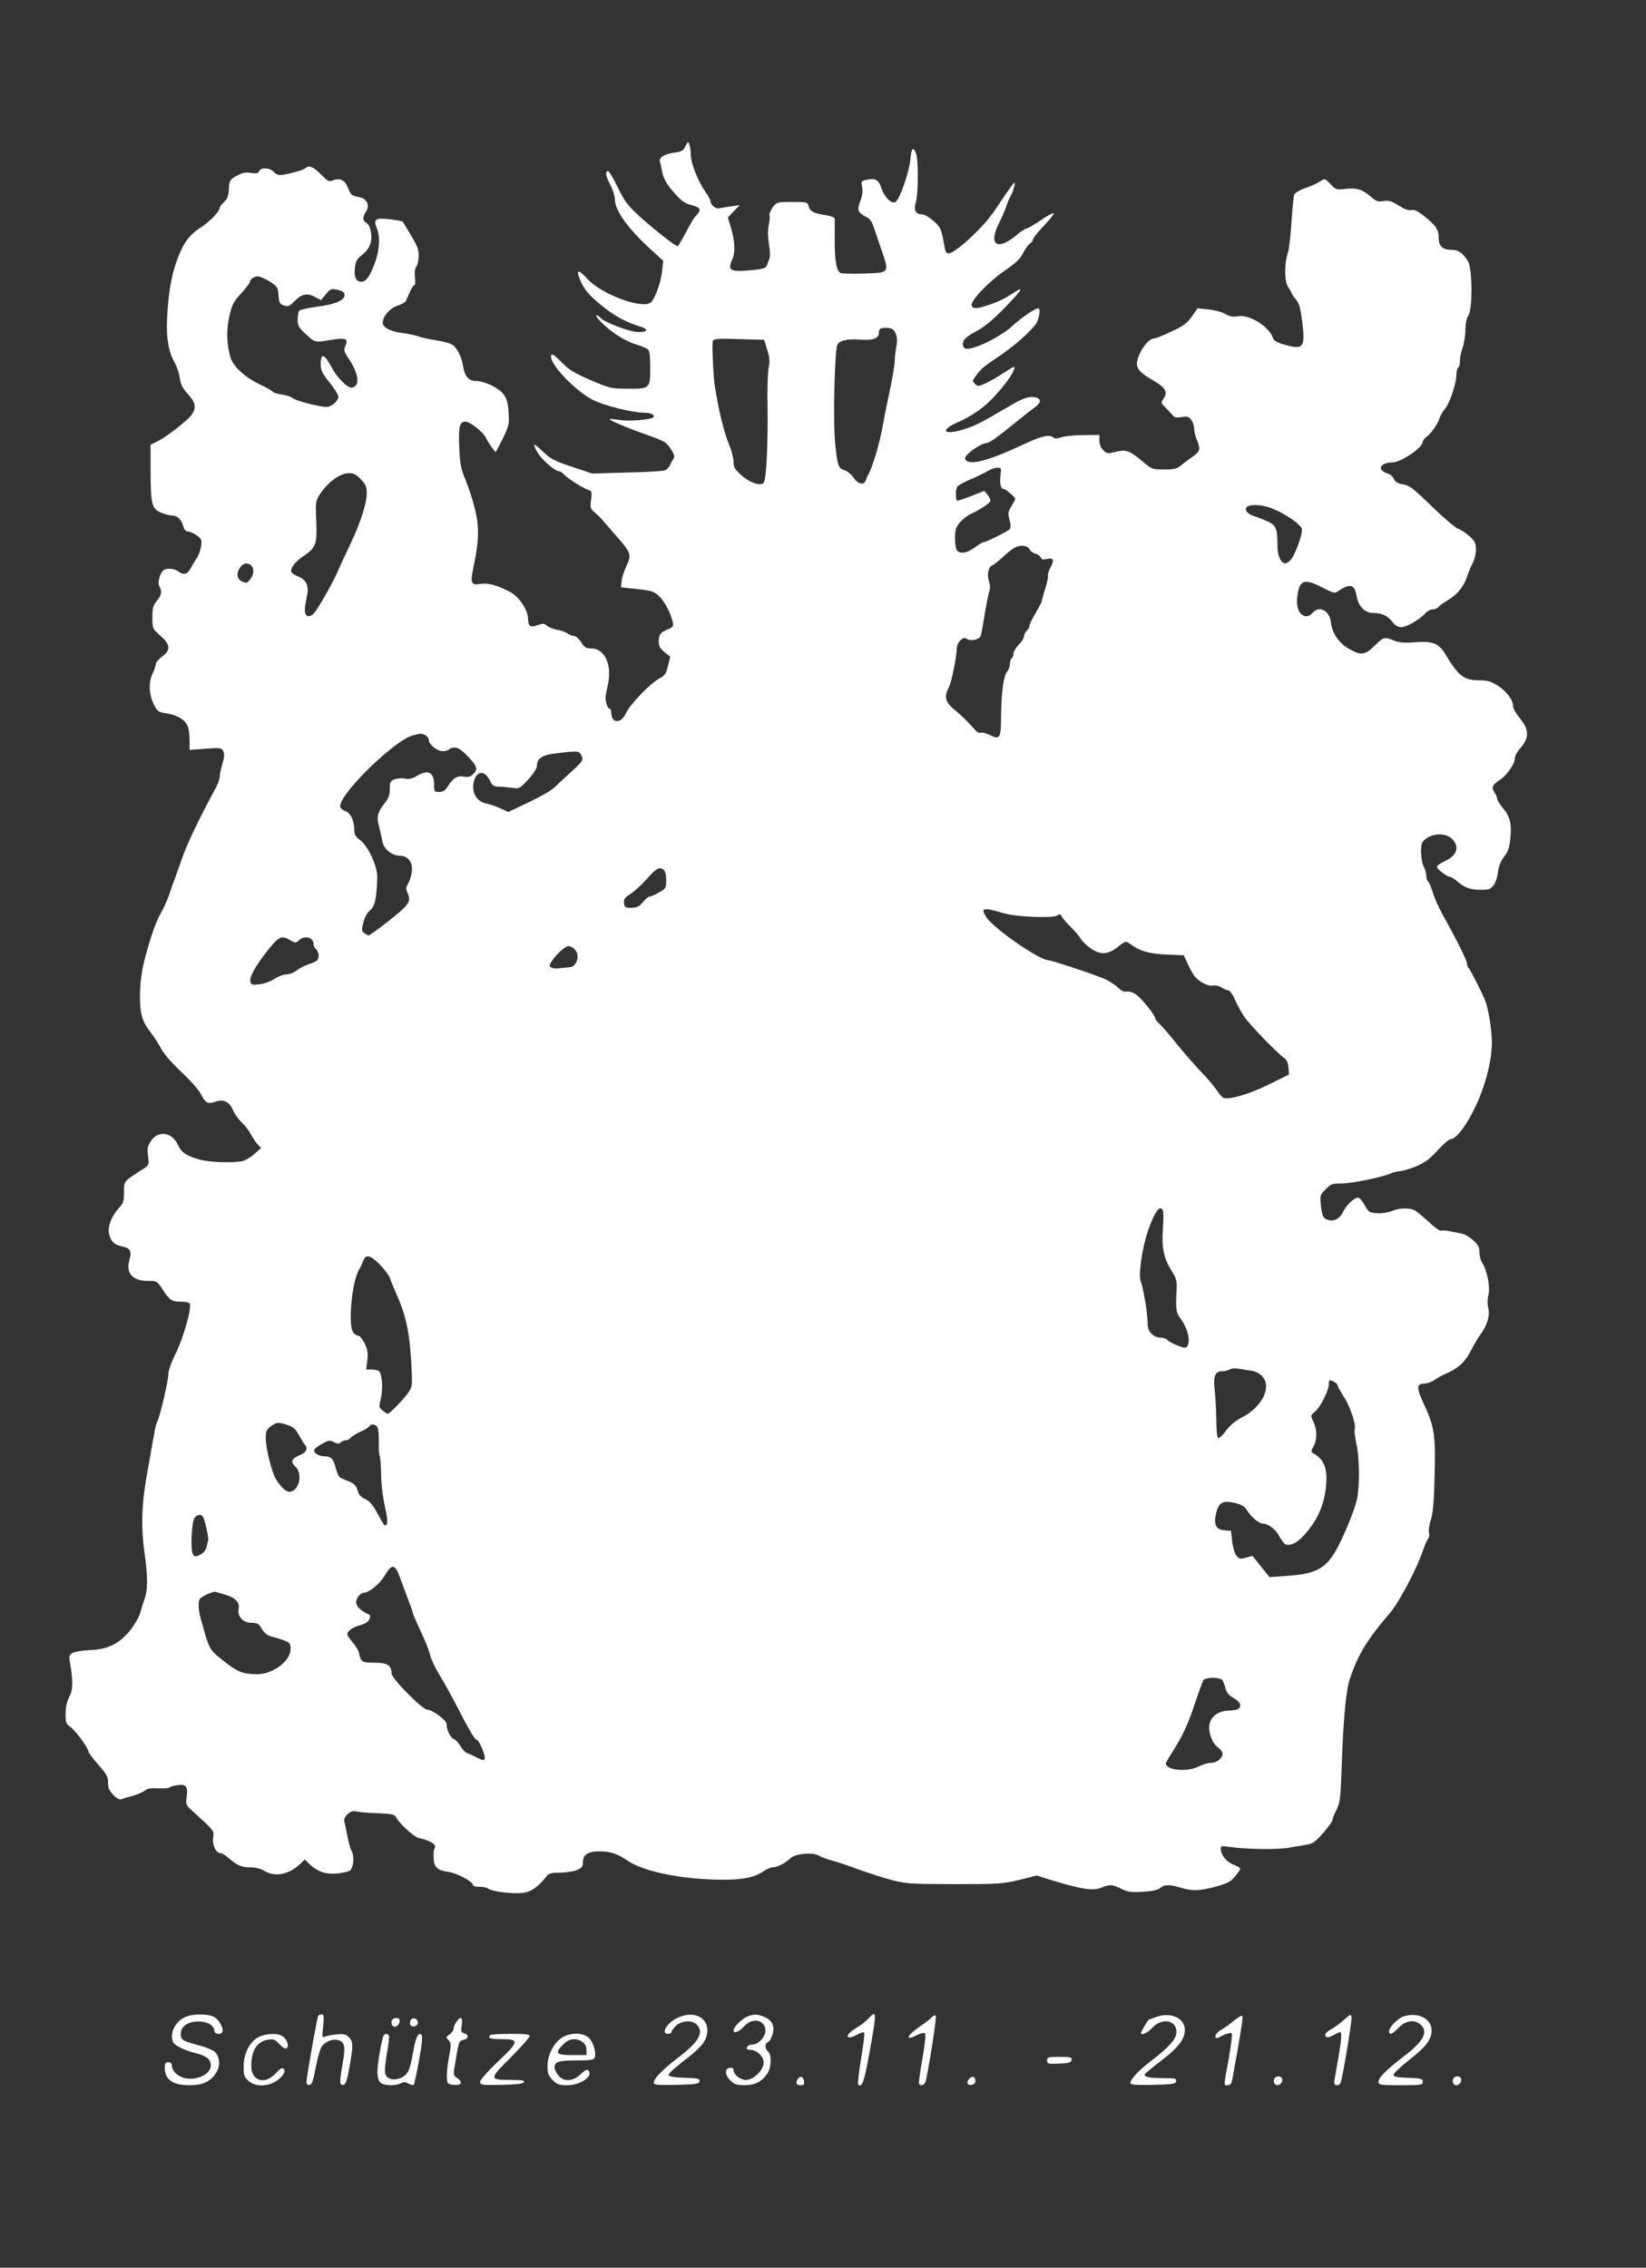 <?xml version="1.0" standalone="no"?>
<!DOCTYPE svg PUBLIC "-//W3C//DTD SVG 20010904//EN"
 "http://www.w3.org/TR/2001/REC-SVG-20010904/DTD/svg10.dtd">
<svg version="1.0" xmlns="http://www.w3.org/2000/svg"
 width="929pt" height="1280pt" viewBox="0 0 929 1280"
 preserveAspectRatio="xMidYMid meet">
<rect x="0" y="0" width="929" height="1280" fill="#333333" stroke="none"/>
<g transform="translate(0,1280) scale(0.1,-0.1)"
fill="#ffffff" stroke="none">
<path d="M3869 11975 c-12 -25 -22 -31 -60 -36 -62 -9 -92 -28 -84 -54 4 -11
10 -39 14 -62 5 -26 22 -58 48 -90 58 -68 73 -80 121 -92 45 -13 51 -24 25
-53 -19 -21 -27 -34 -71 -117 -18 -33 -35 -61 -37 -61 -13 0 -134 95 -211 165
-74 67 -88 87 -129 171 -25 52 -50 92 -55 89 -15 -9 -12 -26 15 -79 14 -27 25
-63 25 -79 0 -66 75 -169 214 -295 l59 -54 -6 -58 c-8 -68 -41 -159 -65 -178
-50 -38 -282 49 -358 135 -46 52 -64 53 -43 1 23 -59 50 -92 124 -152 70 -58
140 -96 218 -119 51 -16 43 -32 -13 -31 -48 1 -190 55 -211 80 -6 8 -16 14
-22 14 -6 0 2 -14 19 -31 53 -57 136 -112 198 -131 33 -10 66 -24 73 -30 9 -7
13 -39 13 -103 0 -119 -2 -120 -129 -119 -92 0 -101 3 -207 48 -88 38 -122 58
-160 97 -51 51 -64 59 -64 35 0 -48 134 -188 230 -240 66 -35 228 -76 305 -76
31 0 54 -14 42 -26 -13 -13 -138 -23 -188 -15 -30 5 -56 7 -58 5 -6 -5 96 -48
212 -89 96 -34 107 -40 132 -78 21 -32 24 -45 16 -57 -6 -8 -15 -25 -20 -36
-5 -12 -18 -25 -28 -29 -10 -4 -106 -10 -214 -12 l-196 -6 -114 38 c-96 32
-121 44 -159 81 -25 24 -49 44 -53 44 -5 0 2 -19 15 -41 23 -41 100 -109 123
-109 7 0 19 -7 26 -16 17 -21 109 -79 138 -89 21 -6 23 -11 17 -56 -6 -44 -4
-51 20 -71 15 -13 31 -27 35 -33 5 -5 38 -44 74 -85 99 -112 101 -119 71 -184
-14 -30 -27 -69 -28 -88 l-3 -33 92 -10 c82 -9 95 -13 123 -40 32 -30 67 -98
77 -147 5 -23 1 -29 -30 -41 -41 -18 -48 -27 -49 -69 -1 -24 7 -37 32 -58 l33
-27 -13 -52 c-10 -44 -18 -54 -49 -71 -49 -25 -165 -146 -188 -195 -28 -62
-82 -60 -83 3 0 12 -4 22 -10 22 -11 0 -25 46 -22 70 1 8 7 38 13 66 25 111
-18 204 -94 204 -30 0 -39 6 -57 35 -12 19 -29 35 -39 35 -9 0 -26 6 -37 14
-11 8 -38 18 -60 21 -21 4 -47 15 -57 23 -15 14 -23 14 -54 3 -40 -15 -52 -6
-53 39 -1 48 -51 123 -100 148 -74 39 -125 53 -169 46 -53 -9 -58 5 -37 104
30 140 31 220 7 318 -12 49 -36 123 -53 164 -27 64 -32 91 -36 187 -5 116 2
143 35 143 26 0 100 -58 116 -92 9 -18 25 -44 36 -57 l18 -24 16 29 c46 87 60
122 59 154 -2 87 -8 117 -32 147 -29 36 -108 73 -156 73 -39 0 -62 27 -71 86
-8 54 -37 107 -65 121 -12 7 -53 17 -91 23 -37 6 -80 15 -95 21 -15 6 -55 15
-90 19 -70 9 -112 31 -112 59 0 35 44 85 85 96 21 7 42 18 46 26 3 8 14 31 23
52 8 20 20 37 25 37 5 0 6 20 3 45 -3 27 0 50 7 59 7 8 13 34 14 58 2 36 -7
58 -42 118 -25 41 -46 77 -48 79 -2 3 -33 8 -70 13 -83 10 -97 1 -77 -47 21
-52 17 -126 -11 -202 -28 -74 -49 -103 -75 -103 -30 0 -43 27 -37 76 4 37 11
52 36 71 47 37 63 76 55 129 -4 29 -13 48 -25 55 -23 12 -24 32 -3 65 22 33 6
71 -33 80 -50 10 -53 13 -69 54 -18 44 -44 57 -85 42 -22 -9 -30 -5 -68 34
-42 43 -68 53 -87 35 -9 -10 -75 -29 -129 -38 -22 -3 -35 1 -49 16 -23 25 -74
28 -83 5 -5 -12 -15 -15 -47 -10 -32 5 -50 1 -81 -17 -38 -21 -40 -26 -43 -73
-2 -39 -9 -57 -27 -74 -14 -13 -25 -28 -25 -32 0 -21 -55 -79 -108 -113 -66
-42 -99 -89 -136 -192 -30 -84 -47 -189 -53 -323 -5 -107 8 -185 42 -245 13
-22 26 -62 30 -89 5 -37 16 -58 46 -91 44 -48 49 -79 19 -118 -28 -36 -137
-120 -187 -146 l-43 -21 0 -148 c0 -186 7 -215 60 -236 22 -9 51 -16 64 -16
27 0 52 -25 61 -62 5 -19 14 -28 26 -28 11 0 33 -10 50 -22 27 -20 29 -26 24
-63 -4 -22 -14 -51 -24 -65 -10 -14 -25 -40 -35 -57 -18 -36 -40 -41 -70 -18
-21 16 -64 20 -82 7 -21 -15 -36 -69 -25 -90 17 -31 13 -51 -14 -84 -21 -25
-25 -40 -25 -93 0 -63 1 -64 45 -103 57 -50 60 -80 10 -118 -19 -14 -35 -33
-35 -41 0 -8 -9 -34 -20 -58 -23 -51 -19 -117 11 -177 17 -32 24 -38 66 -44
59 -8 106 -35 121 -69 7 -14 12 -51 12 -82 l0 -56 89 7 c84 6 91 5 101 -14 8
-15 7 -33 -5 -72 -8 -28 -15 -61 -15 -73 0 -11 -10 -39 -21 -60 -100 -185
-167 -326 -195 -410 -19 -55 -38 -109 -43 -120 -5 -11 -16 -45 -26 -75 -10
-30 -31 -75 -45 -100 -25 -42 -51 -112 -80 -215 -29 -101 -39 -167 -40 -256 0
-107 12 -145 66 -214 17 -22 41 -60 54 -85 13 -26 60 -80 112 -129 49 -46 97
-100 108 -120 29 -57 42 -65 84 -50 47 17 81 1 101 -47 8 -20 30 -51 49 -69
18 -17 41 -47 51 -66 10 -19 27 -44 38 -57 l21 -22 -39 -34 c-21 -19 -51 -37
-68 -40 -59 -12 -195 -6 -248 11 -74 23 -95 39 -116 83 -32 70 -110 81 -151
20 -19 -29 -22 -42 -16 -86 6 -50 5 -51 -28 -72 -112 -72 -108 -67 -108 -131
0 -48 -4 -63 -25 -85 -44 -48 -67 -104 -60 -146 8 -44 27 -65 72 -75 49 -10
58 -27 43 -79 -20 -73 18 -116 106 -116 50 0 51 -1 83 -50 38 -59 53 -69 104
-67 20 0 42 -4 47 -9 16 -16 -34 -196 -80 -287 -23 -46 -40 -95 -40 -114 0
-37 -47 -237 -62 -267 -6 -10 -14 -42 -18 -70 -5 -28 -20 -114 -34 -191 -36
-192 -42 -320 -21 -475 20 -145 20 -209 1 -265 -8 -22 -19 -58 -25 -80 -6 -22
-32 -66 -57 -98 -60 -75 -128 -108 -229 -111 -39 -2 -81 -9 -94 -15 -20 -11
-22 -18 -17 -49 19 -112 19 -157 -3 -200 -14 -27 -21 -60 -21 -96 0 -48 3 -57
28 -74 29 -21 102 -121 102 -140 0 -6 25 -39 55 -73 47 -53 55 -67 55 -101 0
-31 7 -46 30 -70 21 -21 36 -28 48 -23 9 4 39 13 66 20 26 8 56 21 65 29 12
11 33 14 74 12 32 -1 60 0 62 4 3 4 21 10 42 13 52 9 65 -5 57 -63 -6 -42 -4
-49 22 -73 135 -122 134 -121 127 -160 -6 -40 16 -87 42 -87 8 0 29 -13 47
-29 48 -41 71 -51 122 -51 28 0 58 -8 78 -20 60 -36 137 -22 201 38 l27 26 28
-27 c45 -43 95 -59 163 -51 32 4 63 12 67 18 18 22 22 78 8 105 -8 14 -19 53
-25 86 -6 33 -14 70 -17 81 -4 15 2 29 18 44 19 17 30 20 58 14 19 -4 73 -8
120 -9 70 -3 86 -6 95 -22 21 -39 102 -112 130 -118 61 -13 97 -34 90 -53 -8
-19 -9 -25 -7 -69 3 -43 24 -61 83 -69 48 -6 139 -55 139 -75 0 -5 17 -9 38
-9 21 0 43 -5 49 -11 15 -15 142 -31 196 -23 47 6 85 34 135 97 9 13 29 17 73
17 33 0 75 7 94 14 29 12 35 20 35 44 0 44 27 62 94 62 62 0 100 -13 159 -53
91 -62 310 -106 535 -107 117 0 180 13 230 47 19 13 43 23 54 23 24 0 73 25
98 50 27 27 125 37 159 17 14 -8 46 -20 71 -27 25 -6 87 -27 139 -46 51 -19
137 -47 190 -62 93 -25 105 -26 366 -27 253 0 276 2 368 24 l99 25 71 -23
c179 -55 246 -66 295 -45 46 19 58 18 110 -7 36 -18 56 -21 123 -17 54 3 84
10 97 21 23 21 52 21 116 2 66 -20 105 -19 198 6 65 18 83 27 108 57 17 20 30
40 30 44 0 5 -18 15 -40 24 -40 16 -70 55 -70 90 0 14 7 16 43 10 90 -14 274
-17 337 -6 36 6 83 14 106 18 34 6 50 18 92 66 29 33 52 65 52 72 0 7 10 33
22 56 20 38 24 63 30 233 10 295 25 445 48 514 48 137 96 216 226 368 51 60
149 245 185 351 10 30 24 61 30 68 6 7 8 22 4 33 -3 11 1 44 11 73 12 39 18
106 21 253 6 227 -1 273 -64 407 -39 84 -38 108 4 108 15 0 42 9 58 20 17 12
46 28 65 36 69 30 107 64 140 127 17 34 42 76 54 92 39 53 56 107 46 151 -6
24 -5 53 1 77 11 42 -9 141 -36 180 -8 12 -15 38 -15 58 0 30 -7 43 -35 68
-20 17 -45 33 -58 36 -82 18 -111 23 -123 18 -7 -2 -38 19 -69 49 -31 29 -66
58 -78 65 -31 17 -88 16 -132 -3 -21 -8 -57 -14 -83 -12 -43 3 -48 6 -70 46
-13 23 -29 42 -36 42 -23 0 -66 -40 -86 -81 -22 -43 -57 -58 -94 -41 -19 9
-24 21 -30 73 -7 60 -7 63 25 95 30 31 38 34 88 34 60 0 224 33 279 56 18 8
43 14 56 14 12 0 51 12 87 26 49 20 76 40 122 90 32 35 66 64 74 64 32 0 92
80 142 187 57 122 91 258 91 360 0 63 -18 182 -35 228 -15 42 -88 185 -96 191
-5 3 -9 14 -9 24 0 18 -54 127 -138 278 -22 40 -48 97 -56 127 -9 30 -21 57
-26 60 -6 3 -10 18 -10 33 -1 15 -7 38 -15 52 -15 26 -20 117 -7 136 34 49
127 60 167 19 45 -44 28 -96 -41 -126 -24 -11 -44 -25 -44 -32 0 -13 59 -57
76 -57 6 0 28 -15 50 -34 38 -32 83 -43 155 -37 32 2 56 39 63 95 5 38 16 66
35 90 23 29 30 50 36 109 7 83 -3 120 -48 173 -15 18 -27 38 -27 46 0 7 -7 23
-15 35 -19 27 -13 43 30 71 40 25 85 91 85 123 0 12 13 37 30 55 53 61 52 105
-5 174 -19 23 -35 52 -35 63 0 36 -37 86 -87 117 -36 23 -58 30 -98 30 -92 0
-121 21 -194 142 -40 67 -71 80 -171 73 -65 -5 -94 -2 -122 9 -53 23 -60 21
-110 -29 -54 -53 -76 -56 -142 -19 -58 32 -97 89 -104 149 -7 69 -66 100 -105
55 -37 -43 -87 -7 -87 64 0 23 5 57 11 75 17 48 46 49 130 6 70 -36 71 -36 97
-18 61 41 88 34 98 -28 10 -62 46 -99 97 -99 49 -1 77 -14 107 -52 14 -19 31
-28 49 -28 29 0 104 43 135 78 11 12 29 22 41 22 13 0 28 7 35 15 6 8 31 25
54 39 51 30 88 76 106 131 7 22 21 56 31 75 11 19 19 54 19 78 0 37 -5 48 -36
75 -19 18 -48 37 -64 42 -16 6 -83 63 -149 127 -104 101 -127 119 -162 124
-30 5 -44 13 -52 31 -6 13 -21 26 -33 29 -13 3 -29 13 -36 21 -17 21 14 43 61
43 48 0 171 84 171 116 0 7 9 19 21 28 25 17 63 72 74 106 4 14 18 38 31 53
27 32 64 144 64 192 0 19 5 37 10 40 6 3 10 21 10 39 0 19 7 53 16 77 8 24 15
69 15 99 0 35 6 64 17 80 24 36 22 268 -3 306 -32 49 -54 64 -94 64 -50 0 -71
21 -71 68 0 46 -17 71 -82 122 -36 29 -56 38 -72 34 -16 -4 -39 5 -72 26 -40
25 -56 30 -85 25 -31 -5 -42 -2 -71 24 -48 42 -80 52 -143 45 -52 -6 -56 -5
-86 27 -28 30 -33 32 -52 19 -33 -20 -48 -27 -99 -45 -25 -9 -49 -24 -53 -33
-4 -9 -11 -80 -16 -157 -5 -77 -14 -156 -21 -175 -20 -61 -19 -161 3 -191 10
-15 19 -30 19 -34 0 -4 11 -20 24 -35 19 -23 26 -49 36 -128 18 -145 6 -159
-105 -126 -36 10 -56 22 -60 35 -21 65 -132 135 -197 124 -29 -5 -47 -2 -71
12 -18 11 -61 23 -95 26 l-63 7 -32 -46 c-26 -38 -48 -54 -115 -85 -45 -22
-88 -39 -96 -39 -26 0 -63 -40 -85 -90 -29 -68 -18 -92 74 -145 75 -44 88 -67
61 -107 -14 -20 -14 -23 7 -43 12 -12 30 -31 40 -43 14 -19 24 -21 56 -16 33
5 41 3 55 -17 9 -13 16 -35 16 -50 0 -15 7 -43 15 -62 22 -53 19 -64 -27 -97
-24 -17 -54 -39 -66 -50 -19 -16 -38 -20 -92 -20 -65 0 -70 2 -116 41 -79 66
-98 73 -156 59 -46 -12 -52 -11 -71 9 -14 13 -22 34 -22 54 l0 32 -90 -1 c-50
0 -106 -6 -124 -12 -24 -8 -38 -9 -45 -2 -20 20 -68 9 -164 -36 -198 -93 -304
-122 -331 -91 -8 10 -4 20 17 39 28 27 83 58 102 58 14 0 58 31 155 110 44 36
95 76 113 89 35 24 41 45 16 55 -35 13 -73 3 -144 -39 -173 -101 -198 -114
-257 -134 -130 -44 -158 -10 -35 41 43 19 100 54 139 87 66 56 155 165 167
208 6 19 -1 16 -58 -21 -35 -23 -83 -51 -106 -61 -38 -17 -42 -17 -57 -2 -15
15 -15 18 0 39 32 45 43 55 137 118 86 59 152 116 203 176 21 25 33 94 17 94
-18 0 -94 -52 -150 -103 -56 -51 -176 -114 -235 -124 -24 -4 -34 -1 -38 12
-11 28 11 54 73 85 41 21 90 61 155 127 94 96 119 131 68 98 -59 -39 -92 -56
-148 -75 -70 -24 -94 -25 -101 -5 -10 24 97 137 189 199 61 42 87 67 102 98
11 22 27 46 37 52 10 6 18 17 18 24 0 8 28 43 62 78 34 35 58 67 55 70 -3 4
-37 -14 -74 -40 -37 -25 -73 -46 -80 -46 -6 0 -31 -16 -54 -36 -111 -93 -163
-57 -100 68 16 32 35 74 41 95 7 21 18 47 25 58 13 23 28 75 20 75 -2 0 -26
-33 -53 -72 -77 -116 -95 -140 -153 -199 -69 -71 -143 -129 -163 -129 -19 0
-19 1 -34 85 -10 51 -17 66 -53 98 -23 20 -52 37 -64 37 -37 0 -50 24 -36 69
14 47 15 240 1 275 -16 42 -27 30 -32 -36 -6 -65 -58 -218 -82 -237 -20 -17
-63 23 -80 74 -17 50 -33 60 -80 51 -36 -7 -37 -8 -30 -42 4 -23 1 -50 -11
-80 -19 -50 -14 -64 36 -90 19 -9 32 -28 42 -61 9 -27 29 -86 45 -132 32 -91
32 -106 -1 -118 -24 -7 -201 -11 -229 -5 -26 6 -37 63 -37 187 1 61 0 115 0
121 -1 7 -22 15 -48 19 -69 10 -92 22 -99 50 -6 24 -8 25 -93 25 -86 0 -88 -1
-110 -31 -12 -17 -20 -36 -18 -43 3 -8 1 -32 -4 -55 -6 -27 -6 -65 1 -109 7
-43 8 -73 1 -87 -5 -11 -11 -27 -14 -36 -4 -11 -23 -18 -68 -22 -137 -15 -156
-6 -126 58 18 39 15 110 -10 188 l-15 49 33 35 34 35 -50 -7 c-27 -4 -57 -9
-66 -11 -19 -5 -49 20 -49 40 0 7 -13 31 -28 52 -41 58 -82 160 -83 207 0 23
-4 51 -8 62 -7 18 -9 17 -22 -10z m-2347 -764 c44 -28 47 -33 50 -78 3 -41 6
-49 30 -57 23 -8 31 -5 58 22 42 43 74 50 118 26 l34 -18 27 33 c26 32 30 33
67 25 28 -7 39 -15 39 -29 0 -30 -53 -53 -155 -66 -52 -7 -98 -18 -102 -23 -4
-6 -8 -29 -8 -50 0 -34 6 -45 47 -83 53 -48 49 -47 144 -31 81 13 97 6 78 -35
-10 -23 -8 -31 20 -73 57 -86 64 -153 18 -162 -24 -5 -84 55 -118 119 -38 72
-59 77 -59 16 0 -37 7 -53 50 -106 28 -34 50 -71 50 -81 0 -10 -12 -28 -27
-40 -22 -17 -35 -20 -68 -14 -71 12 -149 35 -165 48 -8 7 -35 16 -59 19 -24 3
-47 10 -50 15 -3 5 -37 24 -76 43 -87 42 -149 101 -165 154 -21 75 -23 149 -6
229 15 66 24 83 67 130 27 30 49 58 49 63 0 16 23 33 45 33 12 0 42 -13 67
-29z m3515 -269 c22 -14 32 -58 22 -98 -4 -22 -9 -57 -9 -79 0 -22 -12 -92
-25 -155 -14 -63 -34 -162 -44 -220 -18 -98 -55 -221 -79 -266 -6 -10 -13 -27
-16 -36 -9 -29 -44 -21 -68 15 -12 19 -35 38 -52 43 -34 10 -40 27 -52 149
-13 122 -4 506 11 556 9 26 55 38 127 32 71 -6 108 6 108 36 0 10 3 21 7 24 9
9 55 9 70 -1z m-707 -116 c14 -43 16 -66 8 -103 -5 -26 -8 -127 -6 -223 3
-209 -7 -407 -22 -425 -17 -21 -81 1 -128 45 -35 31 -42 44 -42 74 0 20 -11
63 -24 94 -30 70 -63 208 -82 337 -9 60 -16 234 -11 250 6 13 26 15 148 11
l142 -4 17 -56z m1317 -706 c-6 -47 1 -80 17 -80 12 0 66 -46 66 -57 0 -3 -10
-21 -22 -41 -19 -31 -20 -40 -10 -76 7 -27 7 -45 1 -53 -11 -12 -132 -73 -147
-73 -5 0 -28 -13 -50 -30 -44 -32 -80 -38 -100 -18 -7 7 -12 38 -12 69 0 48 5
63 27 90 15 17 43 39 63 48 62 30 110 63 110 76 0 7 -8 22 -17 34 l-18 20 -74
-29 c-41 -16 -77 -28 -79 -26 -10 10 -9 66 1 79 7 9 40 27 74 41 35 15 77 35
95 46 18 11 44 20 57 20 22 0 23 -3 18 -40z m-3611 -25 c27 -27 34 -42 34 -75
0 -61 -32 -162 -92 -290 -30 -63 -63 -135 -74 -160 -27 -63 -112 -211 -134
-234 -10 -11 -25 -16 -34 -13 -19 7 -20 37 -5 104 14 63 1 98 -44 117 -19 8
-37 19 -41 24 -12 20 15 58 65 92 73 49 79 67 74 199 -5 105 -3 114 19 149 44
69 114 121 165 121 26 1 42 -7 67 -34z m5144 -165 c76 -30 164 -92 168 -117 4
-28 -35 -136 -60 -169 -11 -13 -26 -24 -33 -24 -25 0 -45 43 -45 95 0 103 -7
121 -59 143 -25 12 -59 25 -75 29 -38 12 -57 40 -36 53 25 16 86 11 140 -10z
m-1370 -230 c6 -11 21 -22 35 -26 13 -3 26 -13 29 -21 4 -11 14 -13 32 -9 39
10 46 -2 24 -45 -12 -22 -18 -44 -15 -48 2 -5 -4 -37 -15 -71 -11 -35 -20 -67
-20 -72 0 -6 -16 -36 -35 -68 -19 -32 -35 -64 -35 -73 0 -8 -7 -20 -15 -27 -8
-7 -15 -21 -15 -30 0 -10 -13 -32 -30 -48 -16 -17 -30 -40 -30 -51 0 -11 -4
-23 -10 -26 -5 -3 -10 -18 -10 -32 0 -15 -7 -34 -16 -44 -20 -22 -33 -124 -34
-254 0 -121 -7 -132 -61 -105 -21 11 -45 17 -53 14 -8 -3 -22 3 -31 14 -38 44
-73 79 -118 116 -52 43 -60 73 -32 126 16 30 44 173 45 221 0 14 9 34 21 45
16 15 24 16 39 6 20 -12 62 -3 74 16 3 5 12 54 21 108 8 55 20 115 26 136 8
25 9 45 1 65 -13 38 -4 83 17 91 9 3 35 24 59 46 23 22 53 46 65 53 34 19 75
16 87 -7z m-4392 -92 c18 -18 15 -53 -7 -79 -16 -21 -22 -22 -45 -11 -30 13
-34 46 -10 80 17 24 43 29 62 10z m983 -958 c10 -6 19 -17 19 -26 0 -26 47
-64 79 -64 16 0 33 5 36 10 3 6 18 10 33 10 18 0 40 -15 74 -51 53 -57 57 -70
28 -99 -14 -14 -28 -18 -49 -14 -37 8 -64 -7 -91 -51 -17 -27 -28 -35 -51 -35
-28 0 -29 2 -29 43 0 69 -35 85 -98 47 -24 -15 -43 -19 -65 -15 -18 4 -45 2
-60 -4 -24 -9 -27 -16 -27 -54 0 -34 -7 -53 -30 -82 -40 -50 -46 -79 -30 -134
7 -25 15 -61 18 -79 6 -42 52 -82 97 -82 49 0 77 -38 69 -94 -4 -22 -13 -52
-21 -65 -12 -18 -13 -29 -4 -48 18 -39 13 -57 -26 -95 -41 -39 -183 -148 -193
-148 -3 0 -14 6 -24 13 -15 11 -16 18 -5 60 7 29 21 55 37 68 28 21 39 75 41
187 1 65 -52 178 -99 212 -20 15 -30 30 -30 48 0 58 -20 103 -51 114 -17 6
-29 17 -29 27 0 75 311 377 413 401 45 11 46 11 68 0z m881 -116 c11 -24 9
-29 -52 -85 -36 -33 -78 -73 -95 -88 -31 -29 -82 -57 -198 -112 l-68 -32 -47
21 c-26 12 -62 24 -79 27 -59 12 -88 74 -64 138 19 49 60 44 86 -9 13 -27 22
-34 44 -34 16 0 49 -3 75 -6 47 -7 48 -7 97 46 29 31 49 62 49 75 0 44 29 64
110 73 125 15 129 15 142 -14z m466 -646 c7 -7 12 -32 12 -57 0 -43 -3 -48
-40 -68 -21 -13 -45 -23 -52 -23 -7 0 -25 -14 -39 -31 -20 -25 -34 -32 -65
-33 -35 -1 -39 2 -42 26 -3 22 4 31 36 52 22 14 64 52 93 85 53 61 74 72 97
49z m1922 -244 c71 -20 278 -28 298 -11 12 10 17 8 26 -8 6 -11 29 -38 52 -60
22 -22 46 -50 53 -63 7 -12 30 -36 53 -52 57 -42 100 -40 157 5 41 33 46 34
65 20 57 -43 111 -59 209 -63 l98 -4 30 -64 c24 -50 40 -69 72 -89 27 -15 51
-22 65 -18 12 3 32 -2 47 -11 13 -9 31 -16 38 -16 8 0 25 -24 37 -52 12 -29
36 -72 52 -96 32 -47 190 -210 225 -233 15 -10 23 -26 25 -54 l3 -40 -115 -57
c-110 -54 -222 -87 -254 -75 -9 4 -26 23 -39 44 -14 21 -53 67 -88 103 -35 37
-97 107 -136 156 -40 50 -84 101 -98 114 -14 13 -25 27 -25 32 0 18 -83 120
-112 137 -16 11 -38 16 -49 14 -14 -4 -31 5 -53 26 -18 17 -57 41 -87 52 -99
38 -284 98 -302 99 -52 1 -307 178 -350 243 -35 54 -20 57 103 21z m-4032
-151 c29 -17 31 -17 50 0 33 30 82 16 82 -24 0 -9 7 -22 16 -29 8 -8 14 -25
12 -39 -2 -21 -12 -29 -49 -41 -25 -8 -58 -25 -74 -37 -15 -13 -41 -23 -58
-23 -17 0 -47 -11 -66 -24 -20 -14 -57 -28 -83 -31 -40 -6 -49 -4 -54 10 -10
25 25 90 95 178 65 82 79 89 129 60z m1604 -50 c35 -31 14 -103 -30 -103 -9 0
-33 -3 -52 -5 -19 -3 -41 -1 -49 4 -12 8 -12 13 4 37 25 38 76 84 94 84 8 0
23 -7 33 -17z m3322 -1478 c3 -9 3 -56 -1 -105 -7 -104 5 -162 50 -234 26 -40
30 -57 28 -100 -6 -117 -4 -133 21 -167 41 -56 59 -126 39 -158 -7 -11 -16
-11 -55 4 -25 10 -51 24 -57 31 -6 8 -24 14 -40 14 -36 0 -69 31 -71 68 -3 60
-6 90 -18 157 -7 39 -16 79 -21 90 -16 34 7 192 41 290 39 111 69 149 84 110z
m-4422 -301 c25 -25 51 -59 58 -77 6 -18 25 -61 40 -97 56 -127 76 -229 84
-443 3 -73 1 -80 -25 -115 -33 -43 -101 -112 -110 -112 -4 0 -17 8 -29 18 -22
18 -22 21 -10 71 13 56 6 141 -13 153 -7 4 -25 8 -41 8 l-29 0 6 52 c5 41 2
60 -15 95 -12 24 -27 43 -34 43 -7 0 -20 7 -28 16 -35 34 -10 299 34 364 5 8
14 27 20 43 14 39 39 34 92 -19z m4916 -600 c61 -9 96 -52 86 -108 -9 -57 -63
-120 -132 -155 -37 -19 -69 -45 -91 -75 -19 -26 -40 -45 -45 -43 -7 2 -11 43
-11 103 -1 54 -5 129 -9 165 -10 79 1 109 42 109 15 0 34 5 42 10 8 6 29 8 45
5 17 -3 49 -8 73 -11z m473 -64 c10 -6 19 -15 19 -21 0 -5 15 -33 34 -62 36
-55 71 -159 62 -184 -3 -8 1 -44 9 -79 18 -77 20 -241 4 -315 -15 -68 -82
-229 -125 -301 -58 -95 -115 -123 -271 -133 l-98 -7 -48 60 -48 60 -36 -10
c-33 -9 -39 -8 -55 12 -9 11 -20 48 -24 80 l-6 59 -37 3 c-48 4 -62 32 -48 94
15 63 37 76 105 61 41 -10 56 -19 71 -43 22 -36 67 -74 88 -74 31 0 74 -33 93
-71 12 -22 27 -42 35 -46 24 -9 58 5 90 36 76 76 122 165 136 267 16 114 -2
173 -66 209 -17 10 -17 13 -1 42 21 41 20 93 -1 138 -17 36 -17 36 10 58 29
24 77 119 77 155 0 25 3 26 31 12z m-5906 -244 c31 -11 45 -24 63 -58 13 -23
27 -47 32 -52 19 -19 10 -44 -22 -57 -52 -21 -61 -39 -32 -66 46 -42 22 -143
-34 -143 -19 0 -47 26 -75 72 -23 37 -57 173 -57 229 0 40 4 51 28 68 32 24
44 25 97 7z m504 -10 c6 -8 10 -43 9 -83 -1 -38 1 -74 5 -80 3 -5 7 -52 8
-104 0 -52 10 -133 21 -181 18 -80 18 -108 0 -108 -4 0 -22 30 -41 66 -26 49
-42 69 -69 82 -26 12 -38 26 -44 50 -7 25 -18 37 -46 49 -20 8 -43 18 -51 22
-8 4 -20 29 -26 55 -14 53 -27 66 -66 66 -14 0 -34 6 -44 14 -23 17 -13 32 39
60 32 17 39 18 61 6 20 -10 28 -11 37 -2 7 7 20 12 29 12 9 0 22 7 29 15 7 8
32 24 55 34 23 10 46 24 49 30 10 15 31 14 45 -3z m-984 -507 c11 -16 34 -121
30 -133 -2 -6 -6 -23 -9 -38 -4 -17 -18 -34 -35 -43 -26 -13 -30 -13 -41 0
-17 20 -9 187 9 209 15 18 37 21 46 5z m1110 -337 c9 -26 30 -81 46 -123 16
-42 29 -79 29 -83 0 -4 11 -31 24 -59 49 -105 64 -143 75 -184 6 -23 30 -72
53 -110 23 -37 64 -111 91 -163 68 -134 107 -200 117 -200 13 0 52 -91 46
-107 -5 -11 -12 -10 -43 6 -21 11 -46 22 -56 25 -9 3 -27 21 -38 40 -11 19
-29 38 -39 41 -18 6 -40 52 -40 86 0 20 -81 79 -109 79 -27 0 -201 176 -201
204 0 46 -23 61 -96 61 -71 0 -77 4 -88 55 -3 14 -19 41 -36 60 -16 18 -30 39
-30 45 0 19 31 41 77 53 28 9 44 20 49 34 4 12 3 23 -2 25 -38 13 -74 45 -74
67 0 27 24 56 45 56 27 0 89 51 114 93 41 71 60 71 86 -1z m-988 -102 c59 -16
87 -44 80 -79 -9 -45 24 -81 73 -81 33 0 41 -5 58 -35 13 -21 31 -37 49 -41
15 -3 47 -13 71 -21 39 -15 42 -18 42 -52 0 -66 -100 -141 -187 -141 -82 0
-111 12 -190 74 -84 68 -79 57 -129 236 -15 51 -17 100 -6 115 11 15 75 44 89
40 6 -2 29 -9 50 -15z m5631 -482 c6 -7 14 -29 19 -48 7 -26 19 -40 46 -55 37
-20 48 -47 25 -61 -7 -5 -32 -9 -56 -10 -52 -1 -93 -29 -104 -70 -12 -42 11
-112 45 -136 15 -11 27 -27 27 -35 0 -27 -31 -53 -64 -53 -17 0 -48 -9 -69
-20 -64 -34 -187 -23 -187 17 0 3 17 33 39 67 59 94 85 151 127 276 21 63 42
121 47 128 5 6 29 12 52 12 23 0 47 -6 53 -12z"/>
<path d="M1041 1413 c-54 -27 -83 -89 -65 -138 8 -20 64 -48 129 -64 59 -15
85 -35 85 -68 0 -50 -77 -88 -147 -73 -41 10 -73 41 -73 71 0 12 -7 19 -20 19
-16 0 -20 -7 -20 -31 0 -68 45 -99 142 -99 73 0 117 21 149 72 25 41 19 95
-13 120 -13 9 -52 25 -88 34 -90 24 -100 30 -100 64 0 42 40 70 101 70 51 0
89 -24 89 -55 0 -16 35 -21 44 -6 11 18 -17 72 -45 86 -37 20 -126 19 -168 -2z"/>
<path d="M1796 1421 c-7 -11 -66 -344 -66 -372 0 -14 5 -19 17 -17 14 2 21 25
35 97 9 51 24 104 33 118 19 29 61 46 92 38 38 -9 44 -34 28 -126 -20 -112
-19 -131 3 -127 13 3 21 24 34 98 22 125 22 146 -3 171 -17 17 -30 20 -68 16
-25 -2 -55 -8 -65 -12 -18 -8 -19 -5 -12 58 5 55 4 67 -8 67 -8 0 -17 -4 -20
-9z"/>
<path d="M3825 1411 c-60 -27 -98 -91 -55 -91 11 0 20 5 20 10 0 6 11 22 25
35 30 31 93 34 118 7 42 -46 12 -97 -113 -192 -82 -63 -130 -113 -130 -136 0
-12 21 -14 127 -12 111 3 128 5 131 20 3 15 -8 18 -84 20 -55 2 -89 7 -91 15
-2 6 31 38 74 71 101 77 133 112 142 155 21 92 -65 144 -164 98z"/>
<path d="M4214 1416 c-30 -13 -74 -59 -74 -77 0 -20 32 -7 59 23 47 53 121 38
121 -24 0 -36 -40 -78 -73 -78 -14 0 -27 -7 -31 -15 -4 -11 1 -15 18 -15 37 0
76 -37 76 -72 0 -42 -57 -98 -99 -98 -33 0 -71 30 -71 56 0 10 -7 14 -22 12
-31 -4 -26 -45 8 -75 19 -18 37 -23 77 -23 58 0 98 21 128 66 23 35 25 106 4
124 -19 16 -19 46 -1 53 8 3 19 21 25 40 16 48 0 84 -44 102 -42 18 -61 18
-101 1z"/>
<path d="M4899 1404 c-13 -14 -43 -37 -66 -50 -44 -27 -63 -54 -37 -54 9 0 29
8 45 17 15 9 32 14 36 10 4 -4 -4 -70 -17 -147 -13 -77 -20 -143 -17 -146 22
-22 35 16 65 184 42 233 41 240 -9 186z"/>
<path d="M5259 1414 c-7 -9 -39 -34 -71 -55 -70 -48 -82 -81 -17 -48 24 12 45
17 50 12 5 -5 -1 -66 -15 -143 -13 -74 -22 -138 -19 -142 9 -16 33 -7 38 15
23 107 63 363 56 370 -4 4 -14 0 -22 -9z"/>
<path d="M6525 1415 c-22 -8 -41 -15 -42 -15 -3 0 -43 -68 -43 -74 0 -18 35
-2 64 29 55 58 136 43 136 -25 0 -38 -42 -85 -141 -161 -74 -56 -119 -105
-119 -128 0 -8 38 -11 127 -9 112 3 128 5 131 21 3 15 -5 17 -71 17 -76 0
-107 6 -107 20 0 4 42 39 94 79 106 80 143 135 131 191 -12 56 -87 82 -160 55z"/>
<path d="M6965 1395 c-22 -19 -55 -42 -72 -52 -19 -10 -33 -26 -33 -35 0 -17
3 -17 41 3 23 11 45 17 50 12 5 -5 -3 -69 -16 -143 -30 -162 -29 -150 -5 -150
14 0 21 9 25 33 47 255 62 353 57 359 -4 3 -25 -9 -47 -27z"/>
<path d="M7585 1399 c-22 -20 -55 -44 -72 -53 -18 -9 -33 -23 -33 -31 0 -19
18 -19 50 0 14 8 28 14 33 15 12 0 8 -50 -13 -165 -11 -60 -20 -115 -20 -122
0 -15 26 -18 35 -3 10 16 66 350 63 373 -3 20 -6 19 -43 -14z"/>
<path d="M7923 1419 c-33 -10 -83 -61 -83 -85 0 -23 20 -16 54 21 40 42 93 48
126 15 42 -42 14 -93 -102 -181 -96 -74 -138 -116 -138 -141 0 -16 12 -18 125
-18 117 0 125 1 125 20 0 17 -8 19 -82 22 -64 2 -83 6 -83 17 0 8 38 44 85 81
99 77 130 118 130 170 0 65 -76 104 -157 79z"/>
<path d="M2217 1403 c-15 -14 -7 -43 12 -43 18 0 35 33 23 44 -7 8 -27 7 -35
-1z"/>
<path d="M2316 1394 c-4 -10 -2 -22 3 -27 14 -14 43 0 39 20 -4 24 -34 28 -42
7z"/>
<path d="M2576 1388 c-9 -12 -16 -30 -16 -39 0 -9 -10 -23 -22 -32 -22 -14
-22 -16 -6 -33 15 -17 15 -26 2 -94 -8 -41 -13 -93 -12 -115 3 -38 4 -40 41
-43 43 -4 51 16 16 40 -21 13 -21 17 -10 83 20 122 21 125 47 131 29 7 32 30
4 37 -18 5 -20 11 -14 46 7 46 -6 54 -30 19z"/>
<path d="M1460 1302 c-50 -25 -84 -91 -85 -165 0 -52 3 -61 28 -83 52 -45 150
-27 194 35 11 17 12 26 4 34 -8 8 -20 1 -45 -26 -61 -67 -139 -43 -138 43 1
88 33 137 95 147 31 5 40 1 64 -25 18 -20 33 -28 41 -23 17 10 0 56 -27 70
-30 16 -92 13 -131 -7z"/>
<path d="M2165 1310 c-10 -17 -35 -160 -35 -205 0 -26 6 -50 16 -59 18 -19 85
-21 116 -5 15 8 27 8 44 -2 13 -7 26 -10 29 -7 3 3 17 66 30 139 17 92 21 137
14 144 -18 17 -34 -17 -48 -102 -7 -43 -19 -90 -27 -104 -28 -54 -117 -63
-130 -13 -4 13 1 65 10 115 9 49 14 94 11 99 -8 13 -22 13 -30 0z"/>
<path d="M2767 1313 c-18 -17 -1 -23 63 -23 103 0 101 -12 -19 -126 -60 -57
-101 -104 -101 -115 0 -18 7 -19 122 -17 86 2 123 7 126 16 3 9 -17 12 -75 12
-124 0 -124 4 0 127 59 60 107 114 107 121 0 9 -29 12 -108 12 -60 0 -112 -3
-115 -7z"/>
<path d="M3169 1297 c-45 -30 -79 -98 -79 -160 0 -40 5 -53 29 -78 25 -25 37
-29 82 -29 76 0 151 52 119 84 -7 7 -20 0 -43 -22 -43 -42 -96 -44 -126 -6
-12 15 -21 34 -21 43 0 34 22 41 122 41 79 0 100 3 104 15 11 26 -7 86 -31
111 -33 33 -108 33 -156 1z m119 -23 c14 -10 22 -25 22 -45 l0 -29 -80 0 c-92
0 -101 11 -51 61 33 33 74 38 109 13z"/>
<path d="M5910 1170 c0 -19 5 -21 67 -18 55 2 68 6 71 21 3 15 -5 17 -67 17
-65 0 -71 -2 -71 -20z"/>
<path d="M4501 1062 c-12 -22 -6 -32 21 -32 14 0 19 6 16 22 -4 29 -24 34 -37
10z"/>
<path d="M5472 1068 c-20 -20 -14 -40 11 -36 14 2 22 10 22 22 0 24 -16 31
-33 14z"/>
<path d="M7197 1073 c-15 -14 -7 -43 12 -43 20 0 35 25 25 41 -6 11 -28 12
-37 2z"/>
<path d="M8207 1073 c-15 -14 -7 -43 12 -43 20 0 35 25 25 41 -6 11 -28 12
-37 2z"/>
</g>
</svg>
